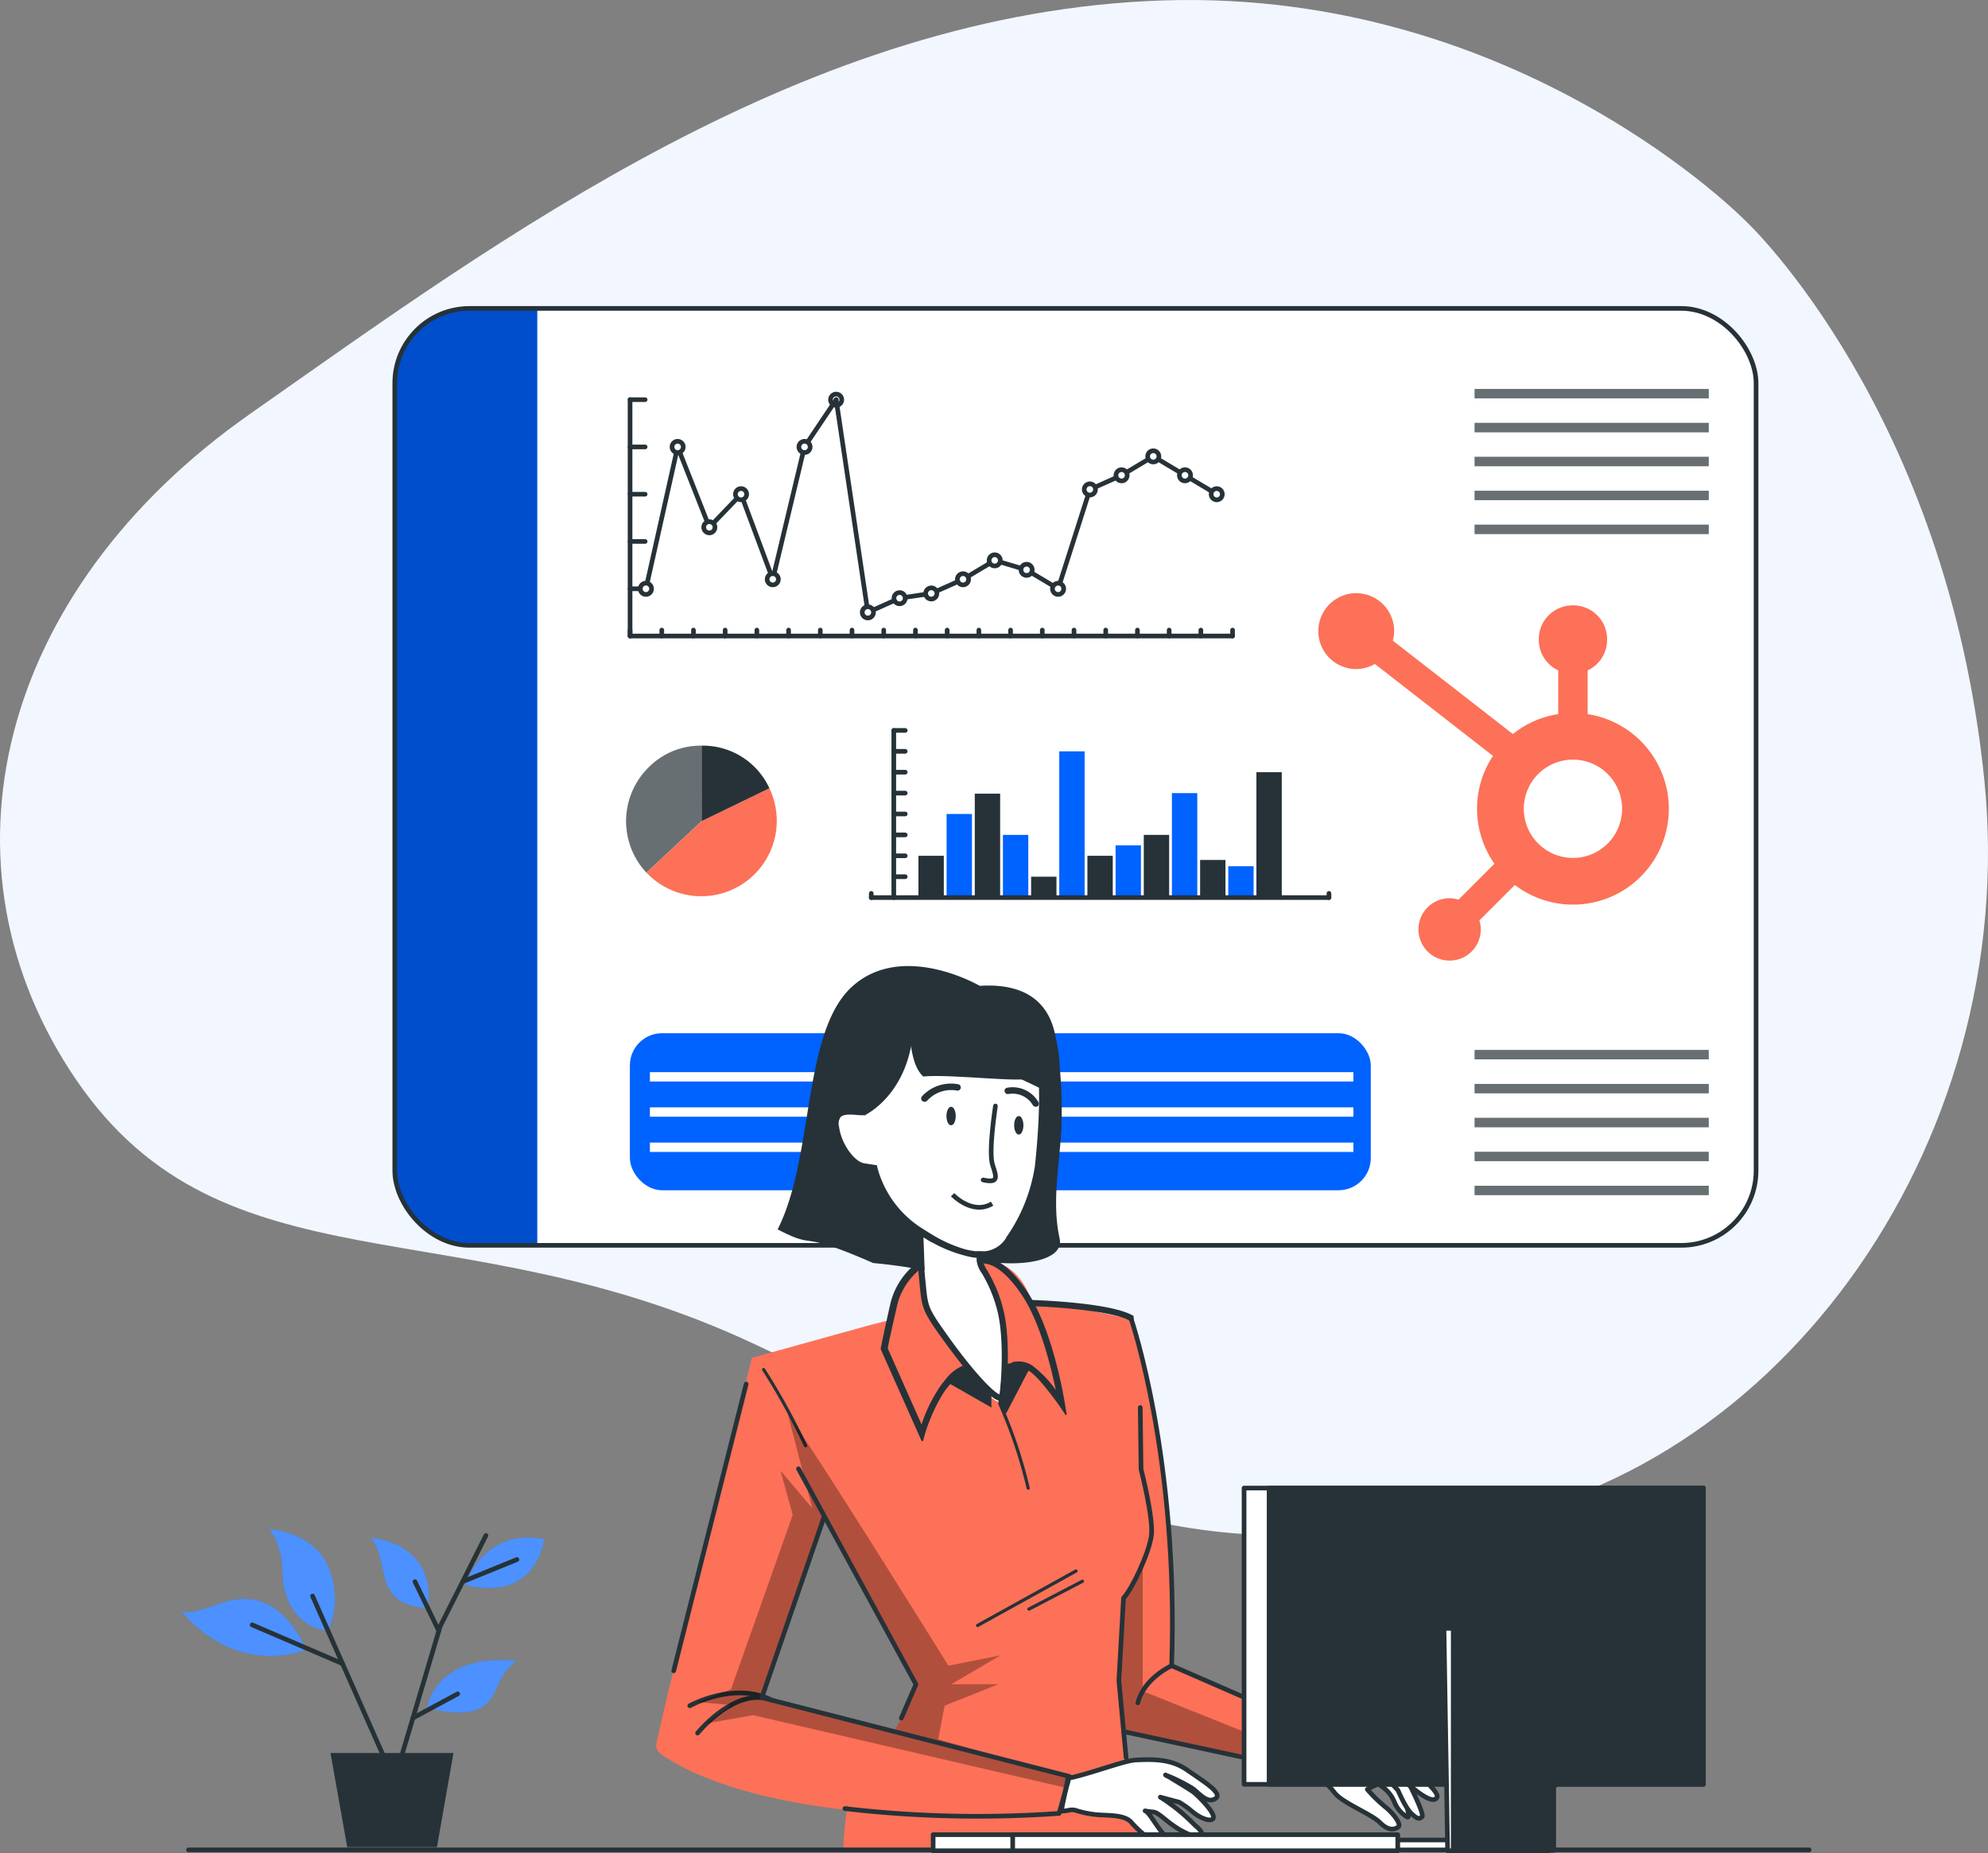 <svg xmlns="http://www.w3.org/2000/svg" xmlns:xlink="http://www.w3.org/1999/xlink" width="428.781" height="399.644" viewBox="0 0 428.781 399.644">
  <rect x="0" y="0" width="428.781" height="399.644" fill="#808080" stroke="none"/>
  <defs>
    <clipPath id="clip-path">
      <rect id="Rectangle_2452" data-name="Rectangle 2452" width="293.61" height="202.06" rx="16.13" transform="translate(119.72 116.52)" fill="#fff" stroke="#263238" stroke-miterlimit="10" stroke-width="1"/>
    </clipPath>
    <clipPath id="clip-path-2">
      <path id="Tracé_111344" data-name="Tracé 111344" d="M322.44,424.56l-34.1-14.87-.11-.05-.44-.2s-.13-5.86-.38-12.93v-.17c-.18-5.58-.44-11.87-.75-16.58a2.316,2.316,0,0,0-.05-.58c-.08-1.15-.16-2.19-.26-3.09l-.12-1.21c-.38-3.34-1-8.7-1.84-14.54-.05-.35-.11-.69-.17-1-1.1-7.38-2.6-15.4-4.56-21.11a.611.611,0,0,0,0-.13,28.513,28.513,0,0,0-1.21-3.07c-.08-.21-.19-.4-.28-.6l-2.65-.58c-.89-.2-2-.43-3.15-.67h-.09c-4.41-.95-10.25-2.13-13.66-2.61h-.24c-.42-.06-.8-.1-1.13-.13h-.23a6.09,6.09,0,0,0-.33-.91h0c-.71-1.75-2.58-5.43-6.17-6.9h0a8.54,8.54,0,0,0-3.84-.62.08.08,0,0,0-.06,0h-.1l-1.18.09-2.34.18c-4.21.33-7.4.54-8.93.64H233a2.856,2.856,0,0,0-.41.16c-1.11.55-4.1,2.75-5.48,10.69-.09.48-.13.78-.13.78l-1.06.29-3.92,1h0l-25.25,7s-1.55,6-3.8,14.91l-.06.25-4.22,16.72-.3,1.24c-5.07,20.11-10.8,43.17-12.21,50a2.18,2.18,0,0,0,.84,2.21c3.3,2.45,14.59,9.32,40.21,12.18,0,0-1.07,8.17-.59,8.58h63.63l-.83-10.15h0l-.42-2.74h0l-.5-3.22-.78-5-.68-4.35.43.08.37.06,36.37,7.87Zm-90.31-11.29a46,46,0,0,1-3.4,7.73h0c-.76,1.43-1.33,2.43-1.33,2.43l-28-7.49h-.13l12.64-39h0l.06-.13,20.18,36.44h0A.02.02,0,0,0,232.13,413.27Z" fill="#0062ff"/>
    </clipPath>
  </defs>
  <g id="Dashboard-bro" transform="translate(-34.574 -50.006)">
    <g id="freepik--background-simple--inject-1609">
      <path id="Tracé_111312" data-name="Tracé 111312" d="M411.43,98s-48.7-50.32-125.8-47.91-142.84,51.1-197.22,89.25S19.44,236.75,51.09,283s82,26.79,146.07,56.81,76.25,47.08,147.71,39.78,125.8-82,117.68-161.51S411.43,98,411.43,98Z" fill="#f2f6ff"/>
    </g>
    <g id="freepik--Dashboard--inject-1609">
      <rect id="Rectangle_2451" data-name="Rectangle 2451" width="293.61" height="202.06" rx="16.13" transform="translate(119.72 116.52)" fill="#fff"/>
      <g id="Groupe_883" data-name="Groupe 883" clip-path="url(#clip-path)">
        <path id="Tracé_111314" data-name="Tracé 111314" d="M150.45,116.52V318.58h-14.6a16.13,16.13,0,0,1-16.13-16.13V132.65a16.13,16.13,0,0,1,16.13-16.13Z" fill="#0062ff"/>
        <path id="Tracé_111315" data-name="Tracé 111315" d="M150.45,116.52V318.58h-14.6a16.13,16.13,0,0,1-16.13-16.13V132.65a16.13,16.13,0,0,1,16.13-16.13Z" opacity="0.2"/>
      </g>
      <rect id="Rectangle_2453" data-name="Rectangle 2453" width="293.61" height="202.06" rx="16.13" transform="translate(119.72 116.52)" fill="none" stroke="#263238" stroke-miterlimit="10" stroke-width="1"/>
      <line id="Ligne_1856" data-name="Ligne 1856" y1="0.9" transform="translate(222.49 242.68)" fill="none" stroke="#263238" stroke-linecap="round" stroke-linejoin="round" stroke-width="1"/>
      <line id="Ligne_1857" data-name="Ligne 1857" y1="0.9" transform="translate(321.21 242.68)" fill="none" stroke="#263238" stroke-linecap="round" stroke-linejoin="round" stroke-width="1"/>
      <line id="Ligne_1858" data-name="Ligne 1858" y1="36.05" transform="translate(227.35 207.53)" fill="none" stroke="#263238" stroke-linecap="round" stroke-linejoin="round" stroke-width="1"/>
      <line id="Ligne_1859" data-name="Ligne 1859" x2="2.47" transform="translate(227.35 239.08)" fill="none" stroke="#263238" stroke-linecap="round" stroke-linejoin="round" stroke-width="1"/>
      <line id="Ligne_1860" data-name="Ligne 1860" x2="2.47" transform="translate(227.35 234.57)" fill="none" stroke="#263238" stroke-linecap="round" stroke-linejoin="round" stroke-width="1"/>
      <line id="Ligne_1861" data-name="Ligne 1861" x2="2.47" transform="translate(227.35 230.06)" fill="none" stroke="#263238" stroke-linecap="round" stroke-linejoin="round" stroke-width="1"/>
      <line id="Ligne_1862" data-name="Ligne 1862" x2="2.47" transform="translate(227.35 225.55)" fill="none" stroke="#263238" stroke-linecap="round" stroke-linejoin="round" stroke-width="1"/>
      <line id="Ligne_1863" data-name="Ligne 1863" x2="2.47" transform="translate(227.35 221.05)" fill="none" stroke="#263238" stroke-linecap="round" stroke-linejoin="round" stroke-width="1"/>
      <line id="Ligne_1864" data-name="Ligne 1864" x2="2.47" transform="translate(227.35 216.54)" fill="none" stroke="#263238" stroke-linecap="round" stroke-linejoin="round" stroke-width="1"/>
      <line id="Ligne_1865" data-name="Ligne 1865" x2="2.47" transform="translate(227.35 212.04)" fill="none" stroke="#263238" stroke-linecap="round" stroke-linejoin="round" stroke-width="1"/>
      <line id="Ligne_1866" data-name="Ligne 1866" x2="2.47" transform="translate(227.35 207.53)" fill="none" stroke="#263238" stroke-linecap="round" stroke-linejoin="round" stroke-width="1"/>
      <rect id="Rectangle_2454" data-name="Rectangle 2454" width="5.47" height="27.04" transform="translate(305.56 216.54)" fill="#263238"/>
      <rect id="Rectangle_2455" data-name="Rectangle 2455" width="5.47" height="6.76" transform="translate(299.49 236.82)" fill="#0062ff"/>
      <rect id="Rectangle_2456" data-name="Rectangle 2456" width="5.47" height="8.11" transform="translate(293.42 235.47)" fill="#263238"/>
      <rect id="Rectangle_2457" data-name="Rectangle 2457" width="5.47" height="22.54" transform="translate(287.34 221.05)" fill="#0062ff"/>
      <rect id="Rectangle_2458" data-name="Rectangle 2458" width="5.47" height="13.52" transform="translate(281.27 230.06)" fill="#263238"/>
      <rect id="Rectangle_2459" data-name="Rectangle 2459" width="5.47" height="11.26" transform="translate(275.19 232.32)" fill="#0062ff"/>
      <rect id="Rectangle_2460" data-name="Rectangle 2460" width="5.47" height="9.01" transform="translate(269.11 234.57)" fill="#263238"/>
      <rect id="Rectangle_2461" data-name="Rectangle 2461" width="5.47" height="31.55" transform="translate(263.04 212.04)" fill="#0062ff"/>
      <rect id="Rectangle_2462" data-name="Rectangle 2462" width="5.47" height="4.51" transform="translate(256.97 239.08)" fill="#263238"/>
      <rect id="Rectangle_2463" data-name="Rectangle 2463" width="5.47" height="13.52" transform="translate(250.89 230.06)" fill="#0062ff"/>
      <rect id="Rectangle_2464" data-name="Rectangle 2464" width="5.47" height="22.54" transform="translate(244.82 221.17)" fill="#263238"/>
      <rect id="Rectangle_2465" data-name="Rectangle 2465" width="5.47" height="18.03" transform="translate(238.74 225.55)" fill="#0062ff"/>
      <rect id="Rectangle_2466" data-name="Rectangle 2466" width="5.47" height="9.01" transform="translate(232.67 234.57)" fill="#263238"/>
      <line id="Ligne_1867" data-name="Ligne 1867" x2="98.72" transform="translate(222.49 243.58)" fill="none" stroke="#263238" stroke-linecap="round" stroke-linejoin="round" stroke-width="1"/>
      <path id="Tracé_111316" data-name="Tracé 111316" d="M214.92,135h0a1.21,1.21,0,0,1,1.21,1.21h0a1.21,1.21,0,0,1-1.21,1.21h0a1.22,1.22,0,0,1-1.21-1.21h0A1.21,1.21,0,0,1,214.92,135Z" fill="#fff" stroke="#263238" stroke-linecap="round" stroke-linejoin="round" stroke-width="1"/>
      <line id="Ligne_1868" data-name="Ligne 1868" x2="129.95" transform="translate(170.47 187.17)" fill="none" stroke="#263238" stroke-linecap="round" stroke-linejoin="round" stroke-width="1"/>
      <line id="Ligne_1869" data-name="Ligne 1869" y1="1.28" transform="translate(170.47 185.89)" fill="none" stroke="#263238" stroke-linecap="round" stroke-linejoin="round" stroke-width="1"/>
      <line id="Ligne_1870" data-name="Ligne 1870" y1="1.28" transform="translate(177.31 185.89)" fill="none" stroke="#263238" stroke-linecap="round" stroke-linejoin="round" stroke-width="1"/>
      <line id="Ligne_1871" data-name="Ligne 1871" y1="1.28" transform="translate(184.14 185.89)" fill="none" stroke="#263238" stroke-linecap="round" stroke-linejoin="round" stroke-width="1"/>
      <line id="Ligne_1872" data-name="Ligne 1872" y1="1.28" transform="translate(190.98 185.89)" fill="none" stroke="#263238" stroke-linecap="round" stroke-linejoin="round" stroke-width="1"/>
      <line id="Ligne_1873" data-name="Ligne 1873" y1="1.28" transform="translate(197.82 185.89)" fill="none" stroke="#263238" stroke-linecap="round" stroke-linejoin="round" stroke-width="1"/>
      <line id="Ligne_1874" data-name="Ligne 1874" y1="1.28" transform="translate(204.66 185.89)" fill="none" stroke="#263238" stroke-linecap="round" stroke-linejoin="round" stroke-width="1"/>
      <line id="Ligne_1875" data-name="Ligne 1875" y1="1.28" transform="translate(211.5 185.89)" fill="none" stroke="#263238" stroke-linecap="round" stroke-linejoin="round" stroke-width="1"/>
      <line id="Ligne_1876" data-name="Ligne 1876" y1="1.28" transform="translate(218.34 185.89)" fill="none" stroke="#263238" stroke-linecap="round" stroke-linejoin="round" stroke-width="1"/>
      <line id="Ligne_1877" data-name="Ligne 1877" y1="1.28" transform="translate(225.18 185.89)" fill="none" stroke="#263238" stroke-linecap="round" stroke-linejoin="round" stroke-width="1"/>
      <line id="Ligne_1878" data-name="Ligne 1878" y1="1.28" transform="translate(232.02 185.89)" fill="none" stroke="#263238" stroke-linecap="round" stroke-linejoin="round" stroke-width="1"/>
      <line id="Ligne_1879" data-name="Ligne 1879" y1="1.28" transform="translate(238.86 185.89)" fill="none" stroke="#263238" stroke-linecap="round" stroke-linejoin="round" stroke-width="1"/>
      <line id="Ligne_1880" data-name="Ligne 1880" y1="1.28" transform="translate(245.7 185.89)" fill="none" stroke="#263238" stroke-linecap="round" stroke-linejoin="round" stroke-width="1"/>
      <line id="Ligne_1881" data-name="Ligne 1881" y1="1.28" transform="translate(252.54 185.89)" fill="none" stroke="#263238" stroke-linecap="round" stroke-linejoin="round" stroke-width="1"/>
      <line id="Ligne_1882" data-name="Ligne 1882" y1="1.28" transform="translate(259.38 185.89)" fill="none" stroke="#263238" stroke-linecap="round" stroke-linejoin="round" stroke-width="1"/>
      <line id="Ligne_1883" data-name="Ligne 1883" y1="1.28" transform="translate(266.22 185.89)" fill="none" stroke="#263238" stroke-linecap="round" stroke-linejoin="round" stroke-width="1"/>
      <line id="Ligne_1884" data-name="Ligne 1884" y1="1.28" transform="translate(273.06 185.89)" fill="none" stroke="#263238" stroke-linecap="round" stroke-linejoin="round" stroke-width="1"/>
      <line id="Ligne_1885" data-name="Ligne 1885" y1="1.28" transform="translate(279.9 185.89)" fill="none" stroke="#263238" stroke-linecap="round" stroke-linejoin="round" stroke-width="1"/>
      <line id="Ligne_1886" data-name="Ligne 1886" y1="1.28" transform="translate(286.74 185.89)" fill="none" stroke="#263238" stroke-linecap="round" stroke-linejoin="round" stroke-width="1"/>
      <line id="Ligne_1887" data-name="Ligne 1887" y1="1.28" transform="translate(293.58 185.89)" fill="none" stroke="#263238" stroke-linecap="round" stroke-linejoin="round" stroke-width="1"/>
      <line id="Ligne_1888" data-name="Ligne 1888" y1="1.28" transform="translate(300.42 185.89)" fill="none" stroke="#263238" stroke-linecap="round" stroke-linejoin="round" stroke-width="1"/>
      <line id="Ligne_1889" data-name="Ligne 1889" y1="50.97" transform="translate(170.47 136.2)" fill="none" stroke="#263238" stroke-linecap="round" stroke-linejoin="round" stroke-width="1"/>
      <line id="Ligne_1890" data-name="Ligne 1890" x2="3.25" transform="translate(170.47 176.98)" fill="none" stroke="#263238" stroke-linecap="round" stroke-linejoin="round" stroke-width="1"/>
      <line id="Ligne_1891" data-name="Ligne 1891" x2="3.25" transform="translate(170.47 166.78)" fill="none" stroke="#263238" stroke-linecap="round" stroke-linejoin="round" stroke-width="1"/>
      <line id="Ligne_1892" data-name="Ligne 1892" x2="3.25" transform="translate(170.47 156.59)" fill="none" stroke="#263238" stroke-linecap="round" stroke-linejoin="round" stroke-width="1"/>
      <line id="Ligne_1893" data-name="Ligne 1893" x2="3.25" transform="translate(170.47 146.39)" fill="none" stroke="#263238" stroke-linecap="round" stroke-linejoin="round" stroke-width="1"/>
      <line id="Ligne_1894" data-name="Ligne 1894" x2="3.25" transform="translate(170.47 136.2)" fill="none" stroke="#263238" stroke-linecap="round" stroke-linejoin="round" stroke-width="1"/>
      <line id="Ligne_1895" data-name="Ligne 1895" x1="6.84" y2="30.59" transform="translate(173.89 146.39)" fill="none" stroke="#263238" stroke-linecap="round" stroke-linejoin="round" stroke-width="1"/>
      <line id="Ligne_1896" data-name="Ligne 1896" x1="6.84" y1="17.33" transform="translate(180.73 146.39)" fill="none" stroke="#263238" stroke-linecap="round" stroke-linejoin="round" stroke-width="1"/>
      <line id="Ligne_1897" data-name="Ligne 1897" x1="6.84" y2="7.13" transform="translate(187.57 156.59)" fill="none" stroke="#263238" stroke-linecap="round" stroke-linejoin="round" stroke-width="1"/>
      <line id="Ligne_1898" data-name="Ligne 1898" x1="6.84" y1="18.35" transform="translate(194.41 156.59)" fill="none" stroke="#263238" stroke-linecap="round" stroke-linejoin="round" stroke-width="1"/>
      <line id="Ligne_1899" data-name="Ligne 1899" x1="6.83" y2="28.55" transform="translate(201.25 146.39)" fill="none" stroke="#263238" stroke-linecap="round" stroke-linejoin="round" stroke-width="1"/>
      <line id="Ligne_1900" data-name="Ligne 1900" x1="6.84" y2="10.19" transform="translate(208.08 136.2)" fill="none" stroke="#263238" stroke-linecap="round" stroke-linejoin="round" stroke-width="1"/>
      <line id="Ligne_1901" data-name="Ligne 1901" x1="6.84" y1="45.87" transform="translate(214.92 136.2)" fill="none" stroke="#263238" stroke-linecap="round" stroke-linejoin="round" stroke-width="1"/>
      <line id="Ligne_1902" data-name="Ligne 1902" x1="6.84" y2="3.06" transform="translate(221.76 179.01)" fill="none" stroke="#263238" stroke-linecap="round" stroke-linejoin="round" stroke-width="1"/>
      <line id="Ligne_1903" data-name="Ligne 1903" x1="6.84" y2="1.02" transform="translate(228.6 177.99)" fill="none" stroke="#263238" stroke-linecap="round" stroke-linejoin="round" stroke-width="1"/>
      <line id="Ligne_1904" data-name="Ligne 1904" x1="6.84" y2="3.05" transform="translate(235.44 174.94)" fill="none" stroke="#263238" stroke-linecap="round" stroke-linejoin="round" stroke-width="1"/>
      <line id="Ligne_1905" data-name="Ligne 1905" x1="6.84" y2="4.08" transform="translate(242.28 170.86)" fill="none" stroke="#263238" stroke-linecap="round" stroke-linejoin="round" stroke-width="1"/>
      <line id="Ligne_1906" data-name="Ligne 1906" x1="6.84" y1="2.04" transform="translate(249.12 170.86)" fill="none" stroke="#263238" stroke-linecap="round" stroke-linejoin="round" stroke-width="1"/>
      <line id="Ligne_1907" data-name="Ligne 1907" x1="6.84" y1="4.08" transform="translate(255.96 172.9)" fill="none" stroke="#263238" stroke-linecap="round" stroke-linejoin="round" stroke-width="1"/>
      <line id="Ligne_1908" data-name="Ligne 1908" x1="6.84" y2="21.41" transform="translate(262.8 155.57)" fill="none" stroke="#263238" stroke-linecap="round" stroke-linejoin="round" stroke-width="1"/>
      <line id="Ligne_1909" data-name="Ligne 1909" x1="6.84" y2="3.06" transform="translate(269.64 152.51)" fill="none" stroke="#263238" stroke-linecap="round" stroke-linejoin="round" stroke-width="1"/>
      <line id="Ligne_1910" data-name="Ligne 1910" x1="6.84" y2="4.08" transform="translate(276.48 148.43)" fill="none" stroke="#263238" stroke-linecap="round" stroke-linejoin="round" stroke-width="1"/>
      <line id="Ligne_1911" data-name="Ligne 1911" x1="6.84" y1="4.08" transform="translate(283.32 148.43)" fill="none" stroke="#263238" stroke-linecap="round" stroke-linejoin="round" stroke-width="1"/>
      <line id="Ligne_1912" data-name="Ligne 1912" x1="6.83" y1="4.08" transform="translate(290.16 152.51)" fill="none" stroke="#263238" stroke-linecap="round" stroke-linejoin="round" stroke-width="1"/>
      <path id="Tracé_111317" data-name="Tracé 111317" d="M173.89,175.77h0A1.21,1.21,0,0,1,175.1,177h0a1.21,1.21,0,0,1-1.21,1.2h0a1.21,1.21,0,0,1-1.21-1.2h0a1.21,1.21,0,0,1,1.21-1.23Z" fill="#fff" stroke="#263238" stroke-linecap="round" stroke-linejoin="round" stroke-width="1"/>
      <path id="Tracé_111318" data-name="Tracé 111318" d="M180.73,145.18h0a1.21,1.21,0,0,1,1.21,1.21h0a1.21,1.21,0,0,1-1.21,1.21h0a1.21,1.21,0,0,1-1.21-1.21h0a1.21,1.21,0,0,1,1.21-1.21Z" fill="#fff" stroke="#263238" stroke-linecap="round" stroke-linejoin="round" stroke-width="1"/>
      <path id="Tracé_111319" data-name="Tracé 111319" d="M187.57,162.51h0a1.21,1.21,0,0,1,1.21,1.21h0a1.21,1.21,0,0,1-1.21,1.21h0a1.21,1.21,0,0,1-1.21-1.21h0A1.21,1.21,0,0,1,187.57,162.51Z" fill="#fff" stroke="#263238" stroke-linecap="round" stroke-linejoin="round" stroke-width="1"/>
      <path id="Tracé_111320" data-name="Tracé 111320" d="M194.41,155.38h0a1.21,1.21,0,0,1,1.21,1.2h0a1.21,1.21,0,0,1-1.21,1.21h0a1.21,1.21,0,0,1-1.21-1.21h0a1.2,1.2,0,0,1,1.21-1.2Z" fill="#fff" stroke="#263238" stroke-linecap="round" stroke-linejoin="round" stroke-width="1"/>
      <path id="Tracé_111321" data-name="Tracé 111321" d="M201.25,173.73h0a1.21,1.21,0,0,1,1.21,1.21h0a1.21,1.21,0,0,1-1.21,1.2h0a1.21,1.21,0,0,1-1.21-1.2h0A1.21,1.21,0,0,1,201.25,173.73Z" fill="#fff" stroke="#263238" stroke-linecap="round" stroke-linejoin="round" stroke-width="1"/>
      <path id="Tracé_111322" data-name="Tracé 111322" d="M208.1,145.18h0a1.21,1.21,0,0,1,1.21,1.21h0a1.21,1.21,0,0,1-1.21,1.21h0a1.21,1.21,0,0,1-1.21-1.21h0a1.21,1.21,0,0,1,1.21-1.21Z" fill="#fff" stroke="#263238" stroke-linecap="round" stroke-linejoin="round" stroke-width="1"/>
      <path id="Tracé_111323" data-name="Tracé 111323" d="M221.76,180.86h0a1.21,1.21,0,0,1,1.21,1.21h0a1.21,1.21,0,0,1-1.21,1.21h0a1.21,1.21,0,0,1-1.21-1.21h0a1.21,1.21,0,0,1,1.21-1.21Z" fill="#fff" stroke="#263238" stroke-linecap="round" stroke-linejoin="round" stroke-width="1"/>
      <path id="Tracé_111324" data-name="Tracé 111324" d="M228.6,177.81h0a1.2,1.2,0,0,1,1.21,1.2h0a1.21,1.21,0,0,1-1.21,1.21h0a1.21,1.21,0,0,1-1.21-1.21h0a1.21,1.21,0,0,1,1.21-1.2Z" fill="#fff" stroke="#263238" stroke-linecap="round" stroke-linejoin="round" stroke-width="1"/>
      <path id="Tracé_111325" data-name="Tracé 111325" d="M235.44,176.79h0a1.2,1.2,0,0,1,1.21,1.2h0a1.21,1.21,0,0,1-1.21,1.21h0a1.21,1.21,0,0,1-1.21-1.21h0a1.21,1.21,0,0,1,1.21-1.2Z" fill="#fff" stroke="#263238" stroke-linecap="round" stroke-linejoin="round" stroke-width="1"/>
      <path id="Tracé_111326" data-name="Tracé 111326" d="M242.28,173.73h0a1.21,1.21,0,0,1,1.21,1.21h0a1.21,1.21,0,0,1-1.21,1.2h0a1.21,1.21,0,0,1-1.21-1.2h0A1.21,1.21,0,0,1,242.28,173.73Z" fill="#fff" stroke="#263238" stroke-linecap="round" stroke-linejoin="round" stroke-width="1"/>
      <path id="Tracé_111327" data-name="Tracé 111327" d="M249.12,169.65h0a1.21,1.21,0,0,1,1.21,1.21h0a1.21,1.21,0,0,1-1.21,1.2h0a1.21,1.21,0,0,1-1.21-1.2h0a1.21,1.21,0,0,1,1.21-1.21Z" fill="#fff" stroke="#263238" stroke-linecap="round" stroke-linejoin="round" stroke-width="1"/>
      <path id="Tracé_111328" data-name="Tracé 111328" d="M256,171.69h0a1.21,1.21,0,0,1,1.21,1.21h0a1.21,1.21,0,0,1-1.21,1.2h0a1.21,1.21,0,0,1-1.21-1.2h0a1.21,1.21,0,0,1,1.21-1.21Z" fill="#fff" stroke="#263238" stroke-linecap="round" stroke-linejoin="round" stroke-width="1"/>
      <path id="Tracé_111329" data-name="Tracé 111329" d="M262.8,175.77h0A1.21,1.21,0,0,1,264,177h0a1.21,1.21,0,0,1-1.21,1.2h0a1.21,1.21,0,0,1-1.21-1.2h0a1.21,1.21,0,0,1,1.21-1.21Z" fill="#fff" stroke="#263238" stroke-linecap="round" stroke-linejoin="round" stroke-width="1"/>
      <path id="Tracé_111330" data-name="Tracé 111330" d="M269.64,154.35h0a1.21,1.21,0,0,1,1.21,1.21h0a1.21,1.21,0,0,1-1.21,1.21h0a1.21,1.21,0,0,1-1.21-1.21h0a1.21,1.21,0,0,1,1.21-1.21Z" fill="#fff" stroke="#263238" stroke-linecap="round" stroke-linejoin="round" stroke-width="1"/>
      <path id="Tracé_111331" data-name="Tracé 111331" d="M276.48,151.3h0a1.21,1.21,0,0,1,1.21,1.21h0a1.21,1.21,0,0,1-1.21,1.21h0a1.21,1.21,0,0,1-1.21-1.21h0A1.21,1.21,0,0,1,276.48,151.3Z" fill="#fff" stroke="#263238" stroke-linecap="round" stroke-linejoin="round" stroke-width="1"/>
      <path id="Tracé_111332" data-name="Tracé 111332" d="M283.32,147.22h0a1.21,1.21,0,0,1,1.21,1.21h0a1.22,1.22,0,0,1-1.21,1.21h0a1.21,1.21,0,0,1-1.21-1.21h0A1.21,1.21,0,0,1,283.32,147.22Z" fill="#fff" stroke="#263238" stroke-linecap="round" stroke-linejoin="round" stroke-width="1"/>
      <path id="Tracé_111333" data-name="Tracé 111333" d="M290.16,151.3h0a1.21,1.21,0,0,1,1.21,1.21h0a1.22,1.22,0,0,1-1.21,1.21h0a1.21,1.21,0,0,1-1.21-1.21h0a1.21,1.21,0,0,1,1.21-1.21Z" fill="#fff" stroke="#263238" stroke-linecap="round" stroke-linejoin="round" stroke-width="1"/>
      <path id="Tracé_111334" data-name="Tracé 111334" d="M297,155.38h0a1.21,1.21,0,0,1,1.21,1.21h0A1.21,1.21,0,0,1,297,157.8h0a1.22,1.22,0,0,1-1.2-1.21h0a1.21,1.21,0,0,1,1.2-1.21Z" fill="#fff" stroke="#263238" stroke-linecap="round" stroke-linejoin="round" stroke-width="1"/>
      <rect id="Rectangle_2467" data-name="Rectangle 2467" width="159.8" height="33.87" rx="6.95" transform="translate(170.43 272.83)" fill="#0062ff"/>
      <rect id="Rectangle_2468" data-name="Rectangle 2468" width="50.49" height="2.02" transform="translate(352.63 133.89)" fill="#263238"/>
      <rect id="Rectangle_2469" data-name="Rectangle 2469" width="50.49" height="2.02" transform="translate(352.63 141.21)" fill="#263238"/>
      <rect id="Rectangle_2470" data-name="Rectangle 2470" width="50.49" height="2.02" transform="translate(352.63 148.53)" fill="#263238"/>
      <rect id="Rectangle_2471" data-name="Rectangle 2471" width="50.49" height="2.02" transform="translate(352.63 155.84)" fill="#263238"/>
      <rect id="Rectangle_2472" data-name="Rectangle 2472" width="50.49" height="2.02" transform="translate(352.63 163.16)" fill="#263238"/>
      <rect id="Rectangle_2478" data-name="Rectangle 2478" width="50.49" height="2.02" transform="translate(352.63 276.45)" fill="#263238"/>
      <rect id="Rectangle_2479" data-name="Rectangle 2479" width="50.49" height="2.02" transform="translate(352.63 283.77)" fill="#263238"/>
      <rect id="Rectangle_2480" data-name="Rectangle 2480" width="50.49" height="2.02" transform="translate(352.63 291.09)" fill="#263238"/>
      <rect id="Rectangle_2481" data-name="Rectangle 2481" width="50.49" height="2.02" transform="translate(352.63 298.41)" fill="#263238"/>
      <rect id="Rectangle_2482" data-name="Rectangle 2482" width="50.49" height="2.02" transform="translate(352.63 305.73)" fill="#263238"/>
      <rect id="Rectangle_2483" data-name="Rectangle 2483" width="50.49" height="2.02" transform="translate(352.63 133.89)" fill="#fff" opacity="0.3"/>
      <rect id="Rectangle_2484" data-name="Rectangle 2484" width="50.49" height="2.02" transform="translate(352.63 141.21)" fill="#fff" opacity="0.3"/>
      <rect id="Rectangle_2485" data-name="Rectangle 2485" width="50.49" height="2.02" transform="translate(352.63 148.53)" fill="#fff" opacity="0.3"/>
      <rect id="Rectangle_2486" data-name="Rectangle 2486" width="50.49" height="2.02" transform="translate(352.63 155.84)" fill="#fff" opacity="0.3"/>
      <rect id="Rectangle_2487" data-name="Rectangle 2487" width="50.49" height="2.02" transform="translate(352.63 163.16)" fill="#fff" opacity="0.3"/>
      <rect id="Rectangle_2493" data-name="Rectangle 2493" width="50.49" height="2.02" transform="translate(352.63 276.45)" fill="#fff" opacity="0.3"/>
      <rect id="Rectangle_2494" data-name="Rectangle 2494" width="50.49" height="2.02" transform="translate(352.63 283.77)" fill="#fff" opacity="0.3"/>
      <rect id="Rectangle_2495" data-name="Rectangle 2495" width="50.49" height="2.02" transform="translate(352.63 291.09)" fill="#fff" opacity="0.3"/>
      <rect id="Rectangle_2496" data-name="Rectangle 2496" width="50.49" height="2.02" transform="translate(352.63 298.41)" fill="#fff" opacity="0.3"/>
      <rect id="Rectangle_2497" data-name="Rectangle 2497" width="50.49" height="2.02" transform="translate(352.63 305.73)" fill="#fff" opacity="0.3"/>
      <rect id="Rectangle_2498" data-name="Rectangle 2498" width="151.73" height="2.02" transform="translate(174.75 281.23)" fill="#fff"/>
      <rect id="Rectangle_2499" data-name="Rectangle 2499" width="151.73" height="2.02" transform="translate(174.75 288.82)" fill="#fff"/>
      <rect id="Rectangle_2500" data-name="Rectangle 2500" width="151.73" height="2.02" transform="translate(174.75 296.42)" fill="#fff"/>
      <path id="Tracé_111335" data-name="Tracé 111335" d="M185.89,227.1,174,238.2a16.27,16.27,0,0,1,.8-23h0a15.7,15.7,0,0,1,11.1-4.37Z" fill="#263238"/>
      <path id="Tracé_111336" data-name="Tracé 111336" d="M185.89,227.1l14.63-7.1A16.28,16.28,0,0,1,174,238.2Z" fill="#fc7157"/>
      <path id="Tracé_111337" data-name="Tracé 111337" d="M185.89,227.1V210.82A15.76,15.76,0,0,1,200.52,220Z" fill="#263238"/>
      <path id="Tracé_111338" data-name="Tracé 111338" d="M185.89,227.1,174,238.2a16.27,16.27,0,0,1,.8-23h0a15.7,15.7,0,0,1,11.1-4.37Z" fill="#fff" opacity="0.3"/>
    </g>
    <g id="freepik--Character--inject-1609">
      <path id="Tracé_111339" data-name="Tracé 111339" d="M337.13,436.85s2,5.63.9,5a6.76,6.76,0,0,1-2.76-3.33,7.32,7.32,0,0,0-2.51-3.13l-2.58-2s2.41-1,3.9-.29S337.13,436.85,337.13,436.85Z" fill="#fff" stroke="#263238" stroke-linecap="round" stroke-miterlimit="10" stroke-width="1"/>
      <path id="Tracé_111340" data-name="Tracé 111340" d="M338.44,434.59s3.46,6.71,2.84,7.25-1,.48-2.3-.73-2.88-5-2.88-5l-2.83-3S337.36,431.73,338.44,434.59Z" fill="#fff" stroke="#263238" stroke-linecap="round" stroke-miterlimit="10" stroke-width="1"/>
      <path id="Tracé_111341" data-name="Tracé 111341" d="M323.72,425.82s7.22,1.22,8.88,1.46,3.77,2.27,5.45,3.55,7,5.53,6.47,6.76-2.53.11-4.34-1.27-3.16-2.81-5.75-2.34a15.82,15.82,0,0,0-4.95,1.94,32,32,0,0,0,3.74,3.66c1.67,1.28,3.76,3.89,2.91,4.46s-2.08.86-3.95-1-8.06-4.2-9.74-6.39c-3.89-5.09-8.64-5.28-8.64-5.28l8.28-6.6Z" fill="#fff" stroke="#263238" stroke-linecap="round" stroke-linejoin="round" stroke-width="1"/>
      <path id="Tracé_111342" data-name="Tracé 111342" d="M322.44,424.56l-34.1-14.87-.11-.05-.44-.2s-.13-5.86-.38-12.93v-.17c-.18-5.58-.44-11.87-.75-16.58a2.316,2.316,0,0,0-.05-.58c-.08-1.15-.16-2.19-.26-3.09l-.12-1.21c-.38-3.34-1-8.7-1.84-14.54-.05-.35-.11-.69-.17-1-1.1-7.38-2.6-15.4-4.56-21.11a.611.611,0,0,0,0-.13,28.513,28.513,0,0,0-1.21-3.07c-.08-.21-.19-.4-.28-.6l-2.65-.58c-.89-.2-2-.43-3.15-.67h-.09c-4.41-.95-10.25-2.13-13.66-2.61h-.24c-.42-.06-.8-.1-1.13-.13h-.23a6.09,6.09,0,0,0-.33-.91h0c-.71-1.75-2.58-5.43-6.17-6.9h0a8.54,8.54,0,0,0-3.84-.62.08.08,0,0,0-.06,0h-.1l-1.18.09-2.34.18c-4.21.33-7.4.54-8.93.64H233a2.856,2.856,0,0,0-.41.16c-1.11.55-4.1,2.75-5.48,10.69-.09.48-.13.78-.13.78l-1.06.29-3.92,1h0l-25.25,7s-1.55,6-3.8,14.91l-.06.25-4.22,16.72-.3,1.24c-5.07,20.11-10.8,43.17-12.21,50a2.18,2.18,0,0,0,.84,2.21c3.3,2.45,14.59,9.32,40.21,12.18,0,0-1.07,8.17-.59,8.58h63.63l-.83-10.15h0l-.42-2.74h0l-.5-3.22-.78-5-.68-4.35.43.08.37.06,36.37,7.87Zm-90.31-11.29a46,46,0,0,1-3.4,7.73h0c-.76,1.43-1.33,2.43-1.33,2.43l-28-7.49h-.13l12.64-39h0l.06-.13,20.18,36.44h0A.02.02,0,0,0,232.13,413.27Z" fill="#fc7157"/>
      <g id="Groupe_884" data-name="Groupe 884" clip-path="url(#clip-path-2)">
        <path id="Tracé_111343" data-name="Tracé 111343" d="M281.04,388.03v26.69l36.77,14.73-3.69,1.99-37.17-8-1.07-11,1.04-17.78Z" opacity="0.3"/>
      </g>
      <path id="Tracé_111345" data-name="Tracé 111345" d="M280.51,353.56l.17,13.32s2.76,10.69,2.22,14.39-4,11.17-6,13.39l-1,17.78,1.56,16.67" fill="none" stroke="#263238" stroke-linecap="round" stroke-linejoin="round" stroke-width="1"/>
      <path id="Tracé_111346" data-name="Tracé 111346" d="M255.43,264.2a15.63,15.63,0,0,1,6,7,28.81,28.81,0,0,1,1.7,8.8,103.613,103.613,0,0,1,.38,13.06c-.36,8-2.14,16.13-.4,24,1.15,5.2-9.42,6.26-16.68,4.79l-.49-1.25s5.67.46,10-10.27,3.16-22.64,3.16-22.64V275.64Z" fill="#263238"/>
      <path id="Tracé_111347" data-name="Tracé 111347" d="M233.06,315.39l.73,14.93s12.23,21.45,16.32,22.07,0-22-1.71-25.14-3-10.62-3-10.62Z" fill="#fff"/>
      <path id="Tracé_111348" data-name="Tracé 111348" d="M231.52,268.53c-1.06-.65-10.81-1.08-12.15,2.33-1.94,5,1.23,19,.74,18.94-2.33-.07-6-.92-5.47,3.24s3.71,8.17,6,8.52l2.27.35a22.69,22.69,0,0,0,10.44,13.88c9,5.78,15.66,6.51,18.78,1.43a40.43,40.43,0,0,0,6.64-16.52c3-29.35-4.51-35.93-4.51-35.93S232.57,269.18,231.52,268.53Z" fill="#fff"/>
      <path id="Tracé_111351" data-name="Tracé 111351" d="M221.24,290.43s8.852-4.165,10.232-17.4c0,0,19.978,7.615,29.948,12.965,0,0,7.42-24.83-15.53-23.38,0,0-16.58-9.68-27.47.11s-8.14,36.67-16.12,52.41c8.821,4.6,3.738-.162,20.6,7.262a110.169,110.169,0,0,1,11.11,1.568l-.29-7.9s-8.06-5.3-10.82-14.16c0,0-4.92-.14-7.59-6.27S217,287.88,221.24,290.43Z" fill="#263238"/>
      <path id="Tracé_111356" data-name="Tracé 111356" d="M196.6,343.6l.37-.11-.36.13-5.88,25.52L185,392.07l6-24.62Z" fill="#0062ff"/>
      <path id="Tracé_111357" data-name="Tracé 111357" d="M196.6,343.6l.37-.11-.36.13-5.88,25.52L185,392.07l6-24.62Z" fill="#fff" opacity="0.5" style="isolation: isolate"/>
      <path id="Tracé_111358" data-name="Tracé 111358" d="M251.2,351.74h0a1.07,1.07,0,0,1-.88.37h-.06c-2.81-.14-10.89-11.25-11.81-12.52-4.84-6.65-5-7.28-5.5-12.31l-.09-1c-.31-2.95-.48-5.83-.57-7.95,0-.65,0-1.21-.05-1.69.47.24,1,.45,1.41.66v1.67c.09,2,.25,4.59.52,7.21l.1,1c.47,4.84.51,5,5.25,11.64,5.38,7.47,9.56,11.67,10.71,11.92a.66.66,0,0,1,.83,0,.68.68,0,0,1,.14,1Z" fill="#263238"/>
      <path id="Tracé_111359" data-name="Tracé 111359" d="M251.63,349.33a.68.68,0,0,1-.67.62.7.7,0,0,1-.62-.77c0-.09,1-10-.67-16.56a30,30,0,0,0-3.36-8.07,5.58,5.58,0,0,1-1.09-2.73c0-.16,0-.33,0-.49v-.3a7.389,7.389,0,0,0-.06-1.16,9,9,0,0,0,1.37,0,3.509,3.509,0,0,0,.06.79,2.654,2.654,0,0,1,0,.69v.59a5.86,5.86,0,0,0,.83,1.92,30.219,30.219,0,0,1,3.51,8.42C252.66,339.05,251.68,348.92,251.63,349.33Z" fill="#263238"/>
      <path id="Tracé_111360" data-name="Tracé 111360" d="M241,346.37a.7.7,0,0,0-1-.24,14.881,14.881,0,0,0-3.26,3.81,32.349,32.349,0,0,0-3.4,7.27l-7.29-16.4c.15-1.07,1.21-5.78,2.15-9.79a14.47,14.47,0,0,1,4.72-7.21h0a.69.69,0,0,0,0-1,.71.71,0,0,0-1-.12,15.7,15.7,0,0,0-5.19,8c-1.07,4.54-2.19,10.05-2.19,10.05V341l8.82,19.8h.29l.39-1.42a37.77,37.77,0,0,1,3.78-8.58,15.58,15.58,0,0,1,2.84-3.43.69.69,0,0,0,.34-1Z" fill="#263238"/>
      <path id="Tracé_111361" data-name="Tracé 111361" d="M264.43,355.2l.22-.08-.41-2.5c-.1-.62-2.43-15.15-7.73-23.46s-9.39-8-9.57-8a.71.71,0,0,0,.15,1.39s3.49-.14,8.26,7.32c3.62,5.68,5.94,15,6.94,19.92a23.679,23.679,0,0,0-5-5.24,5.47,5.47,0,0,0-4.29-.79h0a.69.69,0,0,0,.45,1.3,4.36,4.36,0,0,1,3.19.7c1.72,1,5.17,5.66,6.35,7.32Z" fill="#263238"/>
      <path id="Tracé_111362" data-name="Tracé 111362" d="M245.43,400.9a.32.32,0,0,1-.3-.19.34.34,0,0,1,.13-.46h0l21.25-11.76a.36.36,0,0,1,.46.2.34.34,0,0,1-.12.41l-21.24,11.75A.41.41,0,0,1,245.43,400.9Z" fill="#263238"/>
      <path id="Tracé_111363" data-name="Tracé 111363" d="M256.48,397.37a.37.37,0,0,1-.29-.19.32.32,0,0,1,.14-.45h0l11.53-6a.33.33,0,0,1,.47.13.35.35,0,0,1-.15.48l-11.52,6A.371.371,0,0,1,256.48,397.37Z" fill="#263238"/>
      <path id="Tracé_111364" data-name="Tracé 111364" d="M208.3,362.11a.35.35,0,0,1-.31-.22,145.35,145.35,0,0,0-9-16.35.34.34,0,0,1,.1-.47h0a.34.34,0,0,1,.47.12,147.5,147.5,0,0,1,9.09,16.48.36.36,0,0,1-.18.46Z" fill="#263238"/>
      <path id="Tracé_111365" data-name="Tracé 111365" d="M256.35,371.25A.32.32,0,0,1,256,371a103.313,103.313,0,0,0-6.09-18.13.34.34,0,1,1,.62-.28,102,102,0,0,1,6.15,18.32.34.34,0,0,1-.28.39Z" fill="#263238"/>
      <path id="Tracé_111366" data-name="Tracé 111366" d="M279.07,333.81q.06.85.15,2.07c-.2-.24-.34-.42-.44-.55-1.53-2.05-12.71-3.25-20.3-3.58-.53,0-1.06-.05-1.54-.05h-.06a.67.67,0,0,1-.6-.7,1,1,0,0,1,.06-.26h0a.68.68,0,0,1,.65-.39l1.23.05c3.82.18,14.43.77,19.39,2.72a7.642,7.642,0,0,1,1.46.69Z" fill="#263238"/>
      <path id="Tracé_111367" data-name="Tracé 111367" d="M283,376.69c.09.49.15,1,.23,1.45l-.35-.21a.69.69,0,0,1-.21-1s.05-.08.08-.09A.4.4,0,0,1,283,376.69Z" fill="#263238"/>
      <path id="Tracé_111368" data-name="Tracé 111368" d="M260,285.66v-.52c0-1.3-.1-2.62-.17-3.92v-.25l-.54,1h0l-.13.23-.49.88v1.82c.08,3.84-.12,7.87-.43,11.75-.12,1.6-.28,3.16-.43,4.67a36.19,36.19,0,0,1-6.2,15.53s0,0,0,.06a4.9,4.9,0,0,1-.89,1.15,5.91,5.91,0,0,1-1.95,1.34l-.44.17a3.92,3.92,0,0,1-.56.16,6.994,6.994,0,0,1-.82.13,3,3,0,0,1-.43,0h-1.37a14.6,14.6,0,0,1-2.45-.44h0a28.76,28.76,0,0,1-6.82-3h0c-.43-.26-.88-.52-1.33-.81a.28.28,0,0,1-.09-.06h0l-.52-.33a22.29,22.29,0,0,1-10.13-13.41l-.09-.5-2.78-.43c-2-.31-4.92-4.08-5.4-7.92a2.45,2.45,0,0,1,.31-2c.57-.69,2.05-.6,3.33-.52a8.118,8.118,0,0,0,1,.07,9.283,9.283,0,0,0,1.18,0l-.82-1.23h-.32l-.91-.14c-1.45-.09-3.07-.19-4.15.62a.69.69,0,0,0-.22.2.37.37,0,0,0-.15.11,3.74,3.74,0,0,0-.82,2.27v.13a.07.07,0,0,0,0,.05,3.571,3.571,0,0,0,.12.69,13.54,13.54,0,0,0,3,6.7,6.4,6.4,0,0,0,3.56,2.43l1.83.28A23.79,23.79,0,0,0,233,316.4l.09.06h.05c.22.14.42.29.64.42l.56.35.44.27a6.719,6.719,0,0,0,.7.4h0l.21.1.42.22h0a30.079,30.079,0,0,0,6.77,2.63c.38.1.76.19,1.16.27a9.372,9.372,0,0,0,1.2.15h1.96a4.1,4.1,0,0,0,.49-.06h.28a1.252,1.252,0,0,0,.27-.1h0a1.432,1.432,0,0,0,.28-.07,7.4,7.4,0,0,0,4.16-3.34c3.24-5.32,5.63-9.61,6.74-16.83.17-1.71.3-3.41.4-5.12C260,292.39,260.08,289,260,285.66Z" fill="#263238"/>
      <path id="Tracé_111369" data-name="Tracé 111369" d="M244,289.21c0,1.12-.43,2-1,2s-1-.91-1-2,.44-2,1-2S244,288.1,244,289.21Z" transform="translate(-3.29 1.484)" fill="#263238"/>
      <path id="Tracé_111370" data-name="Tracé 111370" d="M255.66,289.93c0,1.12-.44,2-1,2s-1-.91-1-2,.42-2,1-2S255.65,288.84,255.66,289.93Z" transform="translate(-0.35 2.764)" fill="#263238"/>
      <path id="Tracé_111371" data-name="Tracé 111371" d="M236,283.25a.74.74,0,0,1-.34-.15.71.71,0,0,1-.09-1,8.47,8.47,0,0,1,7.79-2.62.69.69,0,0,1,.58.79.7.7,0,0,1-.79.58,7,7,0,0,0-6.44,2.17.75.75,0,0,1-.71.23Z" transform="translate(-2.148 4.354)" fill="#263238"/>
      <path id="Tracé_111372" data-name="Tracé 111372" d="M257.84,285.78a.73.73,0,0,1-.48-.3,5.07,5.07,0,0,0-5.26-2.43.71.71,0,0,1-.84-.52.66.66,0,0,1,.48-.82h0a6.43,6.43,0,0,1,6.76,3,.7.7,0,0,1-.15,1h0A.71.71,0,0,1,257.84,285.78Z" transform="translate(0 2.895)" fill="#263238"/>
      <path id="Tracé_111375" data-name="Tracé 111375" d="M278.55,334.46s10.28,29.93,8.73,74.78l35.16,15.32-8.32,6.89-37.17-8" fill="none" stroke="#263238" stroke-linecap="round" stroke-linejoin="round" stroke-width="1"/>
      <path id="Tracé_111378" data-name="Tracé 111378" d="M238.31,347.79l10.09,5.77v-3.09l-6.17-5.92A9.18,9.18,0,0,0,238.31,347.79Z" fill="#263238"/>
      <path id="Tracé_111379" data-name="Tracé 111379" d="M249.91,352.34l1.13-8s4.26-1.39,5.67.66l-5.15,9.88Z" fill="#263238"/>
      <path id="Tracé_111382" data-name="Tracé 111382" d="M198.89,416.13c-7.12-.73-13.86,7.64-13.86,7.64" fill="none" stroke="#263238" stroke-linecap="round" stroke-linejoin="round" stroke-width="1"/>
      <path id="Tracé_111383" data-name="Tracé 111383" d="M183.35,417.87s9.58-5.35,17.77-1.17" fill="none" stroke="#263238" stroke-linecap="round" stroke-linejoin="round" stroke-width="1"/>
      <path id="Tracé_111384" data-name="Tracé 111384" d="M287.28,409.24s-5.94,2.64-7.29,8" fill="none" stroke="#263238" stroke-linecap="round" stroke-linejoin="round" stroke-width="1"/>
      <path id="Tracé_111386" data-name="Tracé 111386" d="M236.93,425.12l1.38-7.26,11.6-4.63H239.76L250.37,407l-11.24,2.24s-21.83-35.12-31.51-49.71h0c-1.3-1.95-2.37-3.53-3.15-4.61l2.84,10.89.41,1.57.67,2.57,1.4,5.36-6.87-8.14,2.63,9.55-13.31,37.6-5.3,2.05h-.09l-1.81.7,7.19.66L187,421.67h0l10-1.77,67.57,15.69.69-2.49Zm-8.2-4.11c-.76,1.43-1.33,2.43-1.33,2.43l-28-7.49h-.13l13.07-38.79c.31.61,18.61,33.93,19.81,36.1Z" opacity="0.3"/>
      <line id="Ligne_1915" data-name="Ligne 1915" y1="61.85" x2="15.63" transform="translate(179.88 348.49)" fill="none" stroke="#263238" stroke-linecap="round" stroke-linejoin="round" stroke-width="1"/>
      <path id="Tracé_111387" data-name="Tracé 111387" d="M217.24,440.1l-.44-.05" fill="none" stroke="#263238" stroke-linecap="round" stroke-linejoin="round" stroke-width="1"/>
      <path id="Tracé_111388" data-name="Tracé 111388" d="M290.6,431.72c-3.54-2.47-7.51-2.28-10.88-2.16-2.42.08-8.08,2.33-13.73,3.74a3.63,3.63,0,0,1-1.08.05c0,.55-1,4.92-1.43,7.24a7.338,7.338,0,0,0,1.76-.21,2.9,2.9,0,0,1,1.46.09,21.568,21.568,0,0,0,3.91.84c2.23.32,6.46-.14,8,1.74a23.489,23.489,0,0,0,4.46,3.92c1.32,1,2.88,2.08,4.6,1.86,1.42-.18-.37-1.33-.78-1.71a30,30,0,0,1-3.29-4.17c-.34-.45-1.47-2.3-2.05-2.41a15.729,15.729,0,0,0,1.72.24c.78.06,1.57.76,2.59,1.56a25.741,25.741,0,0,0,2.73,2c.42.31,5.42,3.14,5.15,1-.09-.66-1.22-1.47-1.65-1.91a40.05,40.05,0,0,0-7.25-5.85l4.08,1.1a19.759,19.759,0,0,1,2.07,1.41c.37.31.79.65,1.24,1,.75.58,2.81,1.76,3.76,1.3,1.53-.73-3.17-5.24-3.91-5.82s-4.92-3.06-5.12-3.22l-.87-.44-.14-.11a37,37,0,0,1,5.9,2.94c1.53,1.19,3.18,3.29,4.88,2.15S294.14,434.19,290.6,431.72Z" fill="#fff" stroke="#263238" stroke-linecap="round" stroke-linejoin="round" stroke-width="1"/>
      <path id="Tracé_111389" data-name="Tracé 111389" d="M212.32,377.12l-13.43,39,66.35,17L263,441.09a248.1,248.1,0,0,1-45-.9l-.68-.09" fill="none" stroke="#263238" stroke-linecap="round" stroke-linejoin="round" stroke-width="1"/>
      <path id="Tracé_111390" data-name="Tracé 111390" d="M206.8,366.77l25.33,46.49-3.16,7.29" fill="none" stroke="#263238" stroke-linecap="round" stroke-linejoin="round" stroke-width="1"/>
      <path id="Tracé_118974" data-name="Tracé 118974" d="M249.276,288.53s-1.557,9.91-.624,12.7,1.258,3.947-2.029,3.249" fill="none" stroke="#263238" stroke-linecap="round" stroke-width="1"/>
      <path id="Tracé_118975" data-name="Tracé 118975" d="M239.034,306.779s4.269,4.5,8.522,1.921" transform="translate(1 0.887)" fill="none" stroke="#263238" stroke-width="1"/>
      <path id="Tracé_118976" data-name="Tracé 118976" d="M225.952,288.481s1.6,11.143,3.334,15.381c.859,2.106-15.828-5.494-21.9-6.695-2.118-3.668.3-9.331.124-14.324C207.157,272.917,225.952,288.481,225.952,288.481Z" transform="translate(-51.511 58.618) rotate(-17)" fill="#263238"/>
    </g>
    <g id="freepik--Table--inject-1609">
      <line id="Ligne_1916" data-name="Ligne 1916" x1="349.54" transform="translate(75.23 448.95)" fill="none" stroke="#263238" stroke-linecap="round" stroke-linejoin="round" stroke-width="1"/>
    </g>
    <g id="freepik--Computer--inject-1609">
      <rect id="Rectangle_2501" data-name="Rectangle 2501" width="45.96" height="2.14" transform="translate(320.66 446.82)" fill="#fff" stroke="#263238" stroke-linecap="round" stroke-linejoin="round" stroke-width="1"/>
      <rect id="Rectangle_2502" data-name="Rectangle 2502" width="99.08" height="63.9" transform="translate(302.9 370.92)" fill="#fff" stroke="#263238" stroke-linecap="round" stroke-linejoin="round" stroke-width="1"/>
      <rect id="Rectangle_2503" data-name="Rectangle 2503" width="93.67" height="63.9" transform="translate(308.3 370.92)" fill="#263238" stroke="#263238" stroke-linecap="round" stroke-linejoin="round" stroke-width="1"/>
      <path id="Tracé_111391" data-name="Tracé 111391" d="M346.01,400.61h21.68l.79,48.54H346.8Z" fill="#fff" stroke="#263238" stroke-linecap="round" stroke-linejoin="round" stroke-width="1"/>
      <rect id="Rectangle_2504" data-name="Rectangle 2504" width="21.68" height="49.33" transform="translate(348.01 399.73)" fill="#263238" stroke="#263238" stroke-linecap="round" stroke-linejoin="round" stroke-width="1"/>
      <path id="Tracé_111392" data-name="Tracé 111392" d="M370.2,434.97V401.19H346.57" fill="none" stroke="#263238" stroke-linecap="round" stroke-linejoin="round" stroke-width="1"/>
      <rect id="Rectangle_2505" data-name="Rectangle 2505" width="66.37" height="3.47" transform="translate(235.84 445.68)" fill="#fff" stroke="#263238" stroke-linecap="round" stroke-linejoin="round" stroke-width="1"/>
      <rect id="Rectangle_2506" data-name="Rectangle 2506" width="83.05" height="3.47" transform="translate(253 445.68)" fill="#fff" stroke="#263238" stroke-linecap="round" stroke-linejoin="round" stroke-width="1"/>
    </g>
    <g id="freepik--Plant--inject-1609">
      <path id="Tracé_111393" data-name="Tracé 111393" d="M105.32,401.73a17.21,17.21,0,0,0,0-13.92c-3.29-7.58-12.69-8-12.69-8s2.78,2.8,2.88,9.37S99.21,401,105.32,401.73Z" fill="#0062ff"/>
      <path id="Tracé_111394" data-name="Tracé 111394" d="M100.66,405.84s-3.45-8.74-10.37-10.62-12.32,3.7-16.61,2.17C73.68,397.39,83.72,411.33,100.66,405.84Z" fill="#0062ff"/>
      <path id="Tracé_111395" data-name="Tracé 111395" d="M126.84,396.82s2.91-13.21-12.39-15.22c0,0,1.43,1,2.38,5.44S118.24,396.27,126.84,396.82Z" fill="#0062ff"/>
      <path id="Tracé_111396" data-name="Tracé 111396" d="M126.68,418.36s1.57-12,19.39-10.13c0,0-2.33,1.08-4,5S138.62,421.27,126.68,418.36Z" fill="#0062ff"/>
      <path id="Tracé_111397" data-name="Tracé 111397" d="M134.92,391.8s3.78-12.35,17-9.87C151.93,381.93,150.51,395.65,134.92,391.8Z" fill="#0062ff"/>
      <path id="Tracé_111398" data-name="Tracé 111398" d="M105.32,401.73a17.21,17.21,0,0,0,0-13.92c-3.29-7.58-12.69-8-12.69-8s2.78,2.8,2.88,9.37S99.21,401,105.32,401.73Z" fill="#fff" opacity="0.3"/>
      <path id="Tracé_111399" data-name="Tracé 111399" d="M100.66,405.84s-3.45-8.74-10.37-10.62-12.32,3.7-16.61,2.17C73.68,397.39,83.72,411.33,100.66,405.84Z" fill="#fff" opacity="0.3"/>
      <path id="Tracé_111400" data-name="Tracé 111400" d="M126.84,396.82s2.91-13.21-12.39-15.22c0,0,1.43,1,2.38,5.44S118.24,396.27,126.84,396.82Z" fill="#fff" opacity="0.3"/>
      <path id="Tracé_111401" data-name="Tracé 111401" d="M126.68,418.36s1.57-12,19.39-10.13c0,0-2.33,1.08-4,5S138.62,421.27,126.68,418.36Z" fill="#fff" opacity="0.3"/>
      <path id="Tracé_111402" data-name="Tracé 111402" d="M134.92,391.8s3.78-12.35,17-9.87C151.93,381.93,150.51,395.65,134.92,391.8Z" fill="#fff" opacity="0.3"/>
      <path id="Tracé_111403" data-name="Tracé 111403" d="M105.85,428.06h26.53l-3.56,20.3H109.47Z" fill="#263238"/>
      <path id="Tracé_111404" data-name="Tracé 111404" d="M120.68,430.47l8.84-29.75,9.86-19.56" fill="none" stroke="#263238" stroke-linecap="round" stroke-linejoin="round" stroke-width="1"/>
      <line id="Ligne_1917" data-name="Ligne 1917" x1="11.71" y2="4.77" transform="translate(134.36 386.34)" fill="none" stroke="#263238" stroke-linecap="round" stroke-linejoin="round" stroke-width="1"/>
      <line id="Ligne_1918" data-name="Ligne 1918" x2="5.14" y2="10.62" transform="translate(124.08 391.11)" fill="none" stroke="#263238" stroke-linecap="round" stroke-linejoin="round" stroke-width="1"/>
      <line id="Ligne_1919" data-name="Ligne 1919" x1="9.65" y2="5.2" transform="translate(123.64 415.31)" fill="none" stroke="#263238" stroke-linecap="round" stroke-linejoin="round" stroke-width="1"/>
      <line id="Ligne_1920" data-name="Ligne 1920" x2="18.69" y2="42.19" transform="translate(101.99 394.21)" fill="none" stroke="#263238" stroke-linecap="round" stroke-linejoin="round" stroke-width="1"/>
      <line id="Ligne_1921" data-name="Ligne 1921" x1="19.49" y1="8.36" transform="translate(88.96 400.43)" fill="none" stroke="#263238" stroke-linecap="round" stroke-linejoin="round" stroke-width="1"/>
    </g>
    <g id="hubspot-02" transform="translate(101.385 177.935)">
      <path id="Tracé_118250" data-name="Tracé 118250" d="M275.625,26.076V16.644a7.259,7.259,0,0,0,4.187-6.545V9.881a7.275,7.275,0,0,0-7.253-7.253h-.218a7.275,7.275,0,0,0-7.253,7.253V10.1a7.259,7.259,0,0,0,4.187,6.545v9.433a20.572,20.572,0,0,0-9.779,4.3L233.6,10.233a8.11,8.11,0,0,0,.291-2.041,8.182,8.182,0,1,0-8.192,8.171,8.1,8.1,0,0,0,4.03-1.1L255.2,35.086a20.631,20.631,0,0,0,.316,23.263L247.771,66.1a6.647,6.647,0,0,0-1.921-.312,6.723,6.723,0,1,0,6.723,6.723,6.642,6.642,0,0,0-.312-1.921l7.664-7.664a20.665,20.665,0,1,0,15.7-36.846ZM272.45,57.094a10.6,10.6,0,1,1,10.6-10.6A10.6,10.6,0,0,1,272.45,57.094Z" fill="#fc7157"/>
    </g>
  </g>
</svg>
